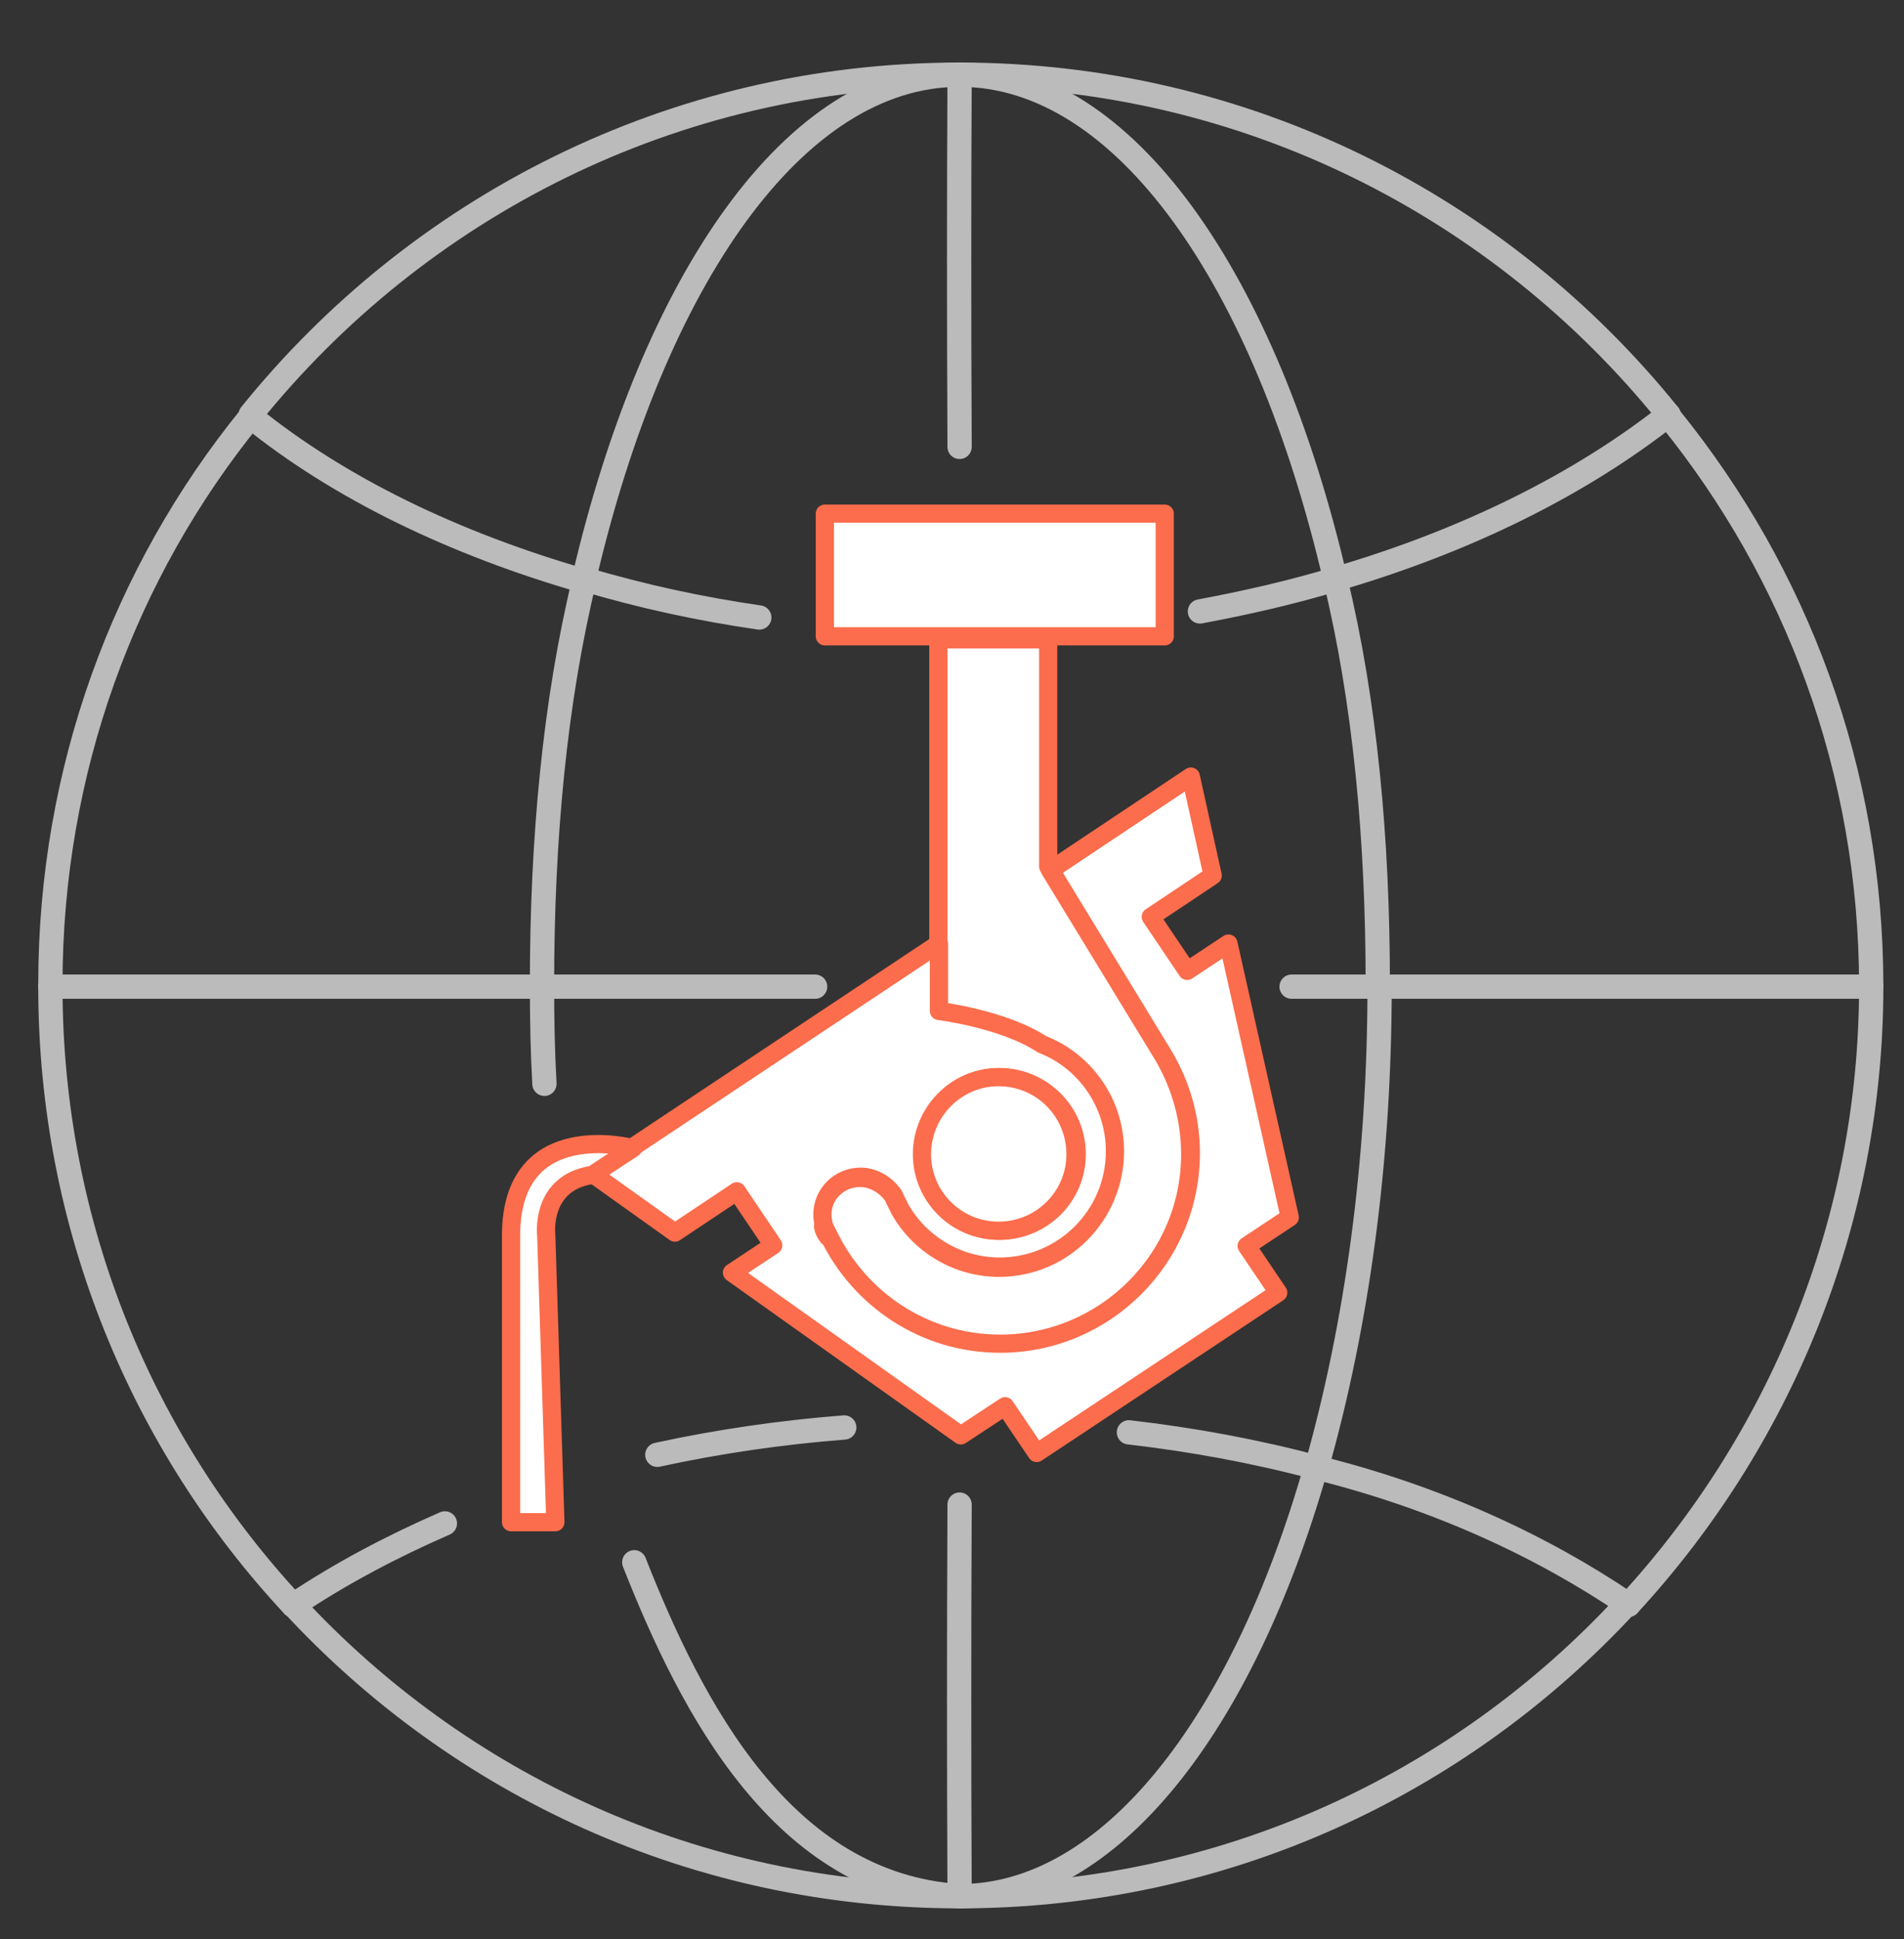 <?xml version="1.0" encoding="utf-8"?>
<!-- Generator: Adobe Illustrator 24.0.0, SVG Export Plug-In . SVG Version: 6.00 Build 0)  -->
<svg version="1.1" id="图层_1" xmlns="http://www.w3.org/2000/svg" xmlns:xlink="http://www.w3.org/1999/xlink" x="0px" y="0px"
	 viewBox="0 0 313.7 319.4" style="enable-background:new 0 0 313.7 319.4;" xml:space="preserve">
<rect x="0" y="0" width="313.7" height="319.4" fill="#333333" stroke="none"/>
<style type="text/css">
	.st0{fill:none;stroke:#BBBBBB;stroke-width:4;stroke-linecap:round;stroke-linejoin:round;stroke-miterlimit:10;}
	.st1{fill:#FFFFFF;stroke:#FB6D4C;stroke-width:3;stroke-linecap:round;stroke-linejoin:round;stroke-miterlimit:10;}
</style>
<g>
	<path class="st0" d="M308.3,162.5c0-35.8-12.5-68.1-33-93.5"/>
	<path class="st0" d="M268.3,264.3c24.7-26.8,40-62.6,40-101.9"/>
	<path class="st0" d="M158.1,312.3c-43.5,0-82.4-18.4-109.8-48"/>
	<path class="st0" d="M41.3,68.6c-20.9,25.7-33,58.4-33,93.5"/>
	<path class="st0" d="M8.3,162.5c0,39.6,15.3,75.4,40,101.9"/>
	<path class="st0" d="M158.1,312.3c43.5,0,82.4-18.4,109.8-48"/>
	<path class="st0" d="M158.1,12.3c47.3,0,89.3,21.9,116.8,56"/>
	<path class="st0" d="M158.1,12.3c-47.3,0-89.3,21.9-116.8,56"/>
	<path class="st0" d="M96.3,95.4c9.4,2.8,19.1,4.9,28.8,6.3"/>
	<path class="st0" d="M220,95.4c21.6-6.3,40.3-15.6,54.9-27.1"/>
	<path class="st0" d="M220,95.4c-7.3,2.2-14.8,3.9-22.3,5.3"/>
	<path class="st0" d="M41.3,68.6c14.6,11.8,33.4,20.9,54.9,27.1"/>
	<path class="st0" d="M216.9,241.7c-10.1-2.7-20.5-4.6-30.9-5.8"/>
	<path class="st0" d="M73.3,250.9c-8.7,3.8-17.1,8.2-25,13.5"/>
	<path class="st0" d="M108.3,239.6c10.1-2.2,20.5-3.7,30.8-4.5"/>
	<path class="st0" d="M268.3,264.3c-14.3-9.7-31.6-17.7-51.4-22.6"/>
	<path class="st0" d="M158.1,312.3c-29.1-1.9-44.1-30.9-53.6-55"/>
	<path class="st0" d="M89.7,178.5c-0.3-5.3-0.4-10.7-0.4-16"/>
	<path class="st0" d="M96.3,95.4c-4.9,20.2-7,42.8-7,66.7"/>
	<path class="st0" d="M158.1,312.3c24.7,0,46.6-28.2,58.7-70.6"/>
	<path class="st0" d="M220,95.4c4.9,20.2,7,42.8,7,66.7"/>
	<path class="st0" d="M216.9,241.7c6.6-23.3,10.4-50.1,10.4-79.3"/>
	<path class="st0" d="M158.1,12.3c27.1,0,50.4,33.7,61.9,83.1"/>
	<path class="st0" d="M158.1,12.3c-27.1,0-50.4,33.7-61.9,83.1"/>
	<path class="st0" d="M158.1,312.3c-0.1-21.9-0.1-42.9,0-64.5"/>
	<path class="st0" d="M158.1,12.3c-0.1,20.1-0.1,41.1,0,61.3"/>
	<path class="st0" d="M134.3,162.5c-15.3,0-30.3,0-44.9,0"/>
	<line class="st0" x1="8.3" y1="162.5" x2="89.3" y2="162.5"/>
	<line class="st0" x1="308.3" y1="162.5" x2="227.7" y2="162.5"/>
	<path class="st0" d="M227.7,162.5c-5,0-10,0-14.9,0"/>
</g>
<g>
	<rect x="135.9" y="84.6" class="st1" width="56" height="20.2"/>
	<path class="st1" d="M196.1,190.1c0,17.3-14.1,31.4-31.4,31.4c-12.5,0-23.2-7.3-28.3-17.9l0,0c-0.2-0.6-0.6-1.1-0.8-1.7
		c-0.1-0.6-0.2-1.1-0.2-1.7c0-3.4,2.8-6.2,6.3-6.2c2.2,0,4.3,1.3,5.5,3.1l0,0c0.3,0.8,0.7,1.4,1,2.1c3.2,5.7,9.4,9.6,16.4,9.6
		c10.5,0,19-8.5,19-19c0-8-5-14.9-12-17.6c-6.4-4.2-17-5.5-17-5.5v-61.4h18.1v37.4l0.3,0.6l18,29.5l0,0
		C194.2,177.8,196.1,183.8,196.1,190.1z"/>
	<path class="st1" d="M177.2,190.1c0,6.9-5.6,12.6-12.7,12.6c-6.9,0-12.6-5.6-12.6-12.6c0-6.9,5.6-12.7,12.6-12.7
		C171.6,177.4,177.2,183.1,177.2,190.1z"/>
	<path class="st1" d="M177.2,190.1c0,6.9-5.6,12.6-12.7,12.6c-6.9,0-12.6-5.6-12.6-12.6c0-6.9,5.6-12.7,12.6-12.7
		C171.6,177.4,177.2,183.1,177.2,190.1z"/>
	<path class="st1" d="M177.2,190.1c0,6.9-5.6,12.6-12.7,12.6c-6.9,0-12.6-5.6-12.6-12.6c0-6.9,5.6-12.7,12.6-12.7
		C171.6,177.4,177.2,183.1,177.2,190.1z"/>
	<path class="st1" d="M136.4,203.6c-0.3-0.6-0.6-1.1-0.8-1.7C135.8,202.5,136,203.1,136.4,203.6z"/>
	<path class="st1" d="M212.5,200.5l-10.1-45.1l-6.8,4.5l-6-8.9l10.2-6.8l-3.6-16.3l-23.1,15.4l18,29.5l0,0c3.2,5,5.1,10.8,5.1,17.1
		c0,17.3-14.1,31.4-31.4,31.4c-12.5,0-23.2-7.3-28.3-17.9l0,0c-0.3-0.6-0.6-1.1-0.8-1.7c-0.1-0.6-0.2-1.1-0.2-1.7
		c0-3.4,2.8-6.2,6.3-6.2c2.2,0,4.3,1.3,5.5,3.1l0,0c0.3,0.8,0.7,1.4,1,2.1c3.2,5.7,9.4,9.6,16.4,9.6c10.5,0,19-8.5,19-19
		c0-8-5-14.9-12-17.6c-6.4-4.2-17-5.5-17-5.5v-11.1l-50.4,33.5l-6.7,4.4l13.6,9.7l10.2-6.8l6,8.9l-6.8,4.5l37.7,26.8l7.3-4.8
		l5.2,7.7l39.8-26.4l-5.2-7.7L212.5,200.5z M164.7,177.4c6.9,0,12.7,5.6,12.7,12.7c0,6.9-5.6,12.6-12.7,12.6
		c-6.9,0-12.6-5.6-12.6-12.6C152,183.1,157.7,177.4,164.7,177.4z"/>
	<path class="st1" d="M135.6,202c0.2,0.6,0.4,1.1,0.8,1.7C136,203.2,135.7,202.6,135.6,202z"/>
	<path class="st1" d="M177.2,190.1c0,6.9-5.6,12.6-12.7,12.6c-6.9,0-12.6-5.6-12.6-12.6c0-6.9,5.6-12.7,12.6-12.7
		C171.6,177.4,177.2,183.1,177.2,190.1z"/>
	<path class="st1" d="M104.3,189.1l-6.7,4.4c-8.7,1.3-7.6,10-7.6,10l1.5,47.2h-7.3c0,0,0-27.2,0-47.2
		C84.2,183.7,104.3,189.1,104.3,189.1z"/>
</g>
</svg>
